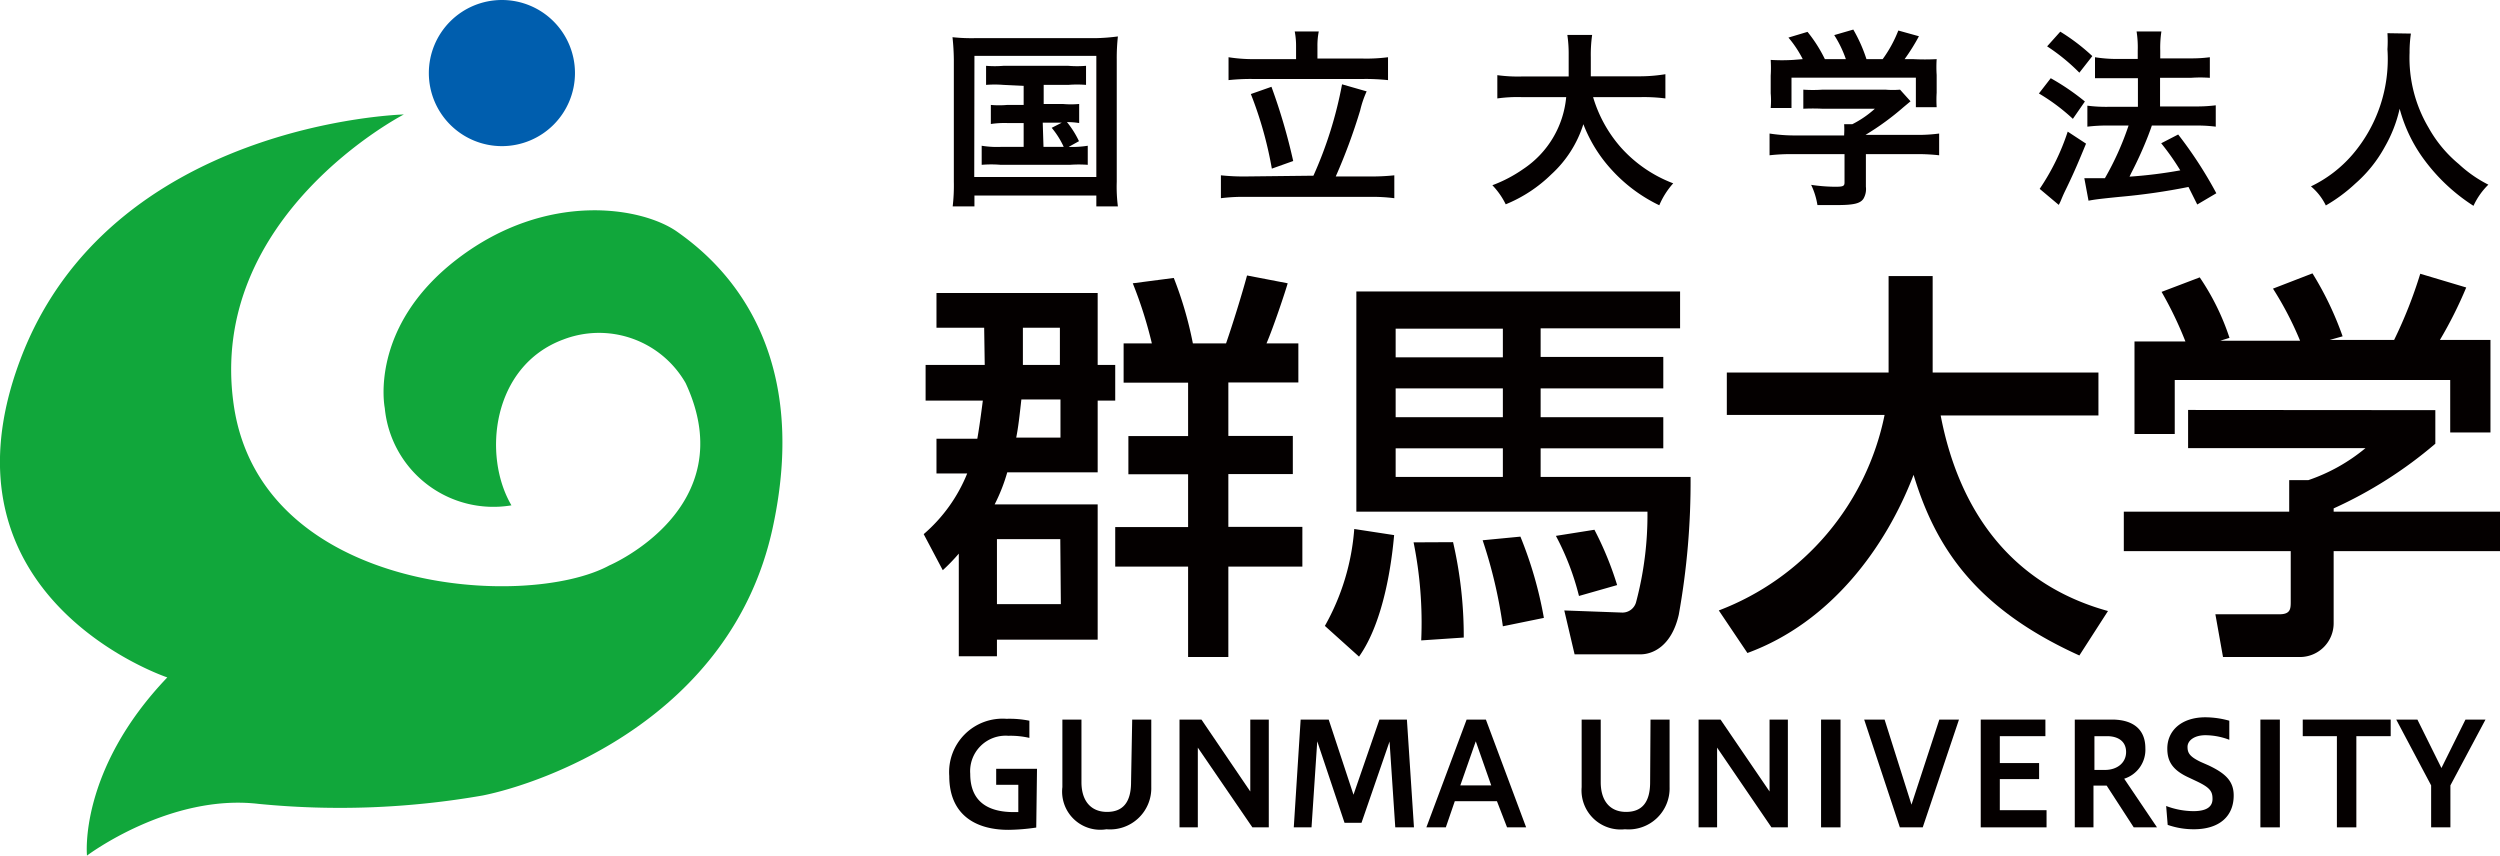 <svg xmlns="http://www.w3.org/2000/svg" width="131.05" height="44.85" viewBox="0 0 131.05 44.85">
  <defs>
    <style>
      .a {
        fill: #005eae;
      }

      .a, .b {
        fill-rule: evenodd;
      }

      .b {
        fill: #11a73b;
      }

      .c {
        fill: #040000;
      }
    </style>
  </defs>
  <g>
    <path class="a" d="M30.14,3.83A3.83,3.83,0,1,1,26.31,0a3.83,3.83,0,0,1,3.83,3.83"/>
    <path class="b" d="M8.77,35.51S-3.62,31.38,1.05,18.89,21.17,6,21.17,6s-10.33,5.32-8.92,15.21S27.59,32,31.94,29.64c0,0,7.06-3,4-9.56a5.23,5.23,0,0,0-6.42-2.28c-3.73,1.39-4.24,6.09-2.71,8.69a5.72,5.72,0,0,1-6.64-5.1s-.87-4.24,3.81-7.82,9.68-2.72,11.52-1.42,7.18,5.54,5,15.54S28.41,41.08,25.3,41.7a43.46,43.46,0,0,1-11.74.44c-4.68-.55-9,2.71-9,2.71S4.1,40.4,8.77,35.51"/>
    <path class="c" d="M53.66,4.5v1H52.8a4.67,4.67,0,0,1-.86,0v1a4.87,4.87,0,0,1,.86-.05h.86V7.7h-1.2a5,5,0,0,1-1-.06v1a5.92,5.92,0,0,1,1,0h3.62a6.41,6.41,0,0,1,.94,0v-1a5.13,5.13,0,0,1-1,.06l.54-.3a4.9,4.9,0,0,0-.63-1,4.06,4.06,0,0,1,.64.05v-1a4.6,4.6,0,0,1-.86,0h-1v-1H56a5.79,5.79,0,0,1,.93,0v-1a5.57,5.57,0,0,1-.93,0h-3.4a5.45,5.45,0,0,1-.91,0v1a5.6,5.6,0,0,1,.91,0Zm1,1.93h1l-.53.27a4.39,4.39,0,0,1,.63,1H54.7ZM50,9.52a9.47,9.47,0,0,1-.06,1.3h1.14v-.57h6.39v.57H58.6a8.07,8.07,0,0,1-.06-1.29V3.11a10.3,10.3,0,0,1,.06-1.2A10.27,10.27,0,0,1,57.42,2H51.11a9.36,9.36,0,0,1-1.18-.05A12,12,0,0,1,50,3.12Zm1.08-6.59h6.39V9.28H51.07Z"/>
    <path class="c" d="M67.94,3.1H65.66A8.24,8.24,0,0,1,64.4,3v1.2a10.82,10.82,0,0,1,1.26-.06h5.81a11.27,11.27,0,0,1,1.29.06V3a8.77,8.77,0,0,1-1.29.07H69.06V2.42a3.74,3.74,0,0,1,.07-.77H67.87a4,4,0,0,1,.07.78Zm-2.6,6.15A11.46,11.46,0,0,1,64,9.19v1.2a9.2,9.2,0,0,1,1.3-.07h6.52a8.93,8.93,0,0,1,1.27.07V9.19a11.13,11.13,0,0,1-1.27.06h-1.8a30.23,30.23,0,0,0,1.28-3.46,5.33,5.33,0,0,1,.34-1l-1.29-.37a21.07,21.07,0,0,1-1.5,4.79Zm.23-4.32a20.1,20.1,0,0,1,1.1,3.91l1.12-.4a30.88,30.88,0,0,0-1.14-3.89Z"/>
    <path class="c" d="M86.05,5.09a8.9,8.9,0,0,1,1.25.07V3.89A8.33,8.33,0,0,1,86,4H83.39c0-.37,0-.6,0-1a7.45,7.45,0,0,1,.07-1.17H82.16a6.68,6.68,0,0,1,.07,1c0,.52,0,.68,0,1.18H79.75a7.9,7.9,0,0,1-1.26-.07V5.16a7.6,7.6,0,0,1,1.25-.07H82.1a5.08,5.08,0,0,1-2.25,3.77,7.18,7.18,0,0,1-1.62.85,3.93,3.93,0,0,1,.7,1,7.41,7.41,0,0,0,2.39-1.57A6,6,0,0,0,83,6.51a7.51,7.51,0,0,0,1.51,2.42,8.12,8.12,0,0,0,2.47,1.83,4.12,4.12,0,0,1,.73-1.15,7,7,0,0,1-2.76-1.9,7,7,0,0,1-1.44-2.62Z"/>
    <path class="c" d="M96.69,8.08V9.56c0,.2-.07.23-.51.23a9.1,9.1,0,0,1-1.24-.1,3.79,3.79,0,0,1,.33,1.06l1,0c.9,0,1.24-.08,1.41-.33a1,1,0,0,0,.13-.63V8.08h2.6a9.88,9.88,0,0,1,1.24.06V7a8.24,8.24,0,0,1-1.23.07H97.79a14,14,0,0,0,2-1.46l.36-.3-.55-.61a4.52,4.52,0,0,1-.76,0H95.53a7.29,7.29,0,0,1-1,0v1a9.91,9.91,0,0,1,1,0h2.75a5.3,5.3,0,0,1-1.18.81h-.43a4.68,4.68,0,0,1,0,.55V7.1H94A8.49,8.49,0,0,1,92.76,7V8.14A9.74,9.74,0,0,1,94,8.08ZM94,3.14a9.62,9.62,0,0,1-1.18,0,6.57,6.57,0,0,1,0,.83v.92a4.38,4.38,0,0,1,0,.77h1.09V4.07h6.52V5.62h1.09a6.06,6.06,0,0,1,0-.76V3.93a6.28,6.28,0,0,1,0-.83,12,12,0,0,1-1.23,0h-.45a10.48,10.48,0,0,0,.75-1.2l-1.08-.3a6.63,6.63,0,0,1-.82,1.5h-.85a7.91,7.91,0,0,0-.69-1.55l-1,.29a5.85,5.85,0,0,1,.61,1.26H95.66a7.37,7.37,0,0,0-.91-1.43l-1,.3a5.79,5.79,0,0,1,.75,1.13Z"/>
    <path class="c" d="M109.48,10.52c.32-.06.53-.09,1.62-.2a33,33,0,0,0,3.62-.52l.46.92,1-.59a21.66,21.66,0,0,0-2-3.08l-.89.46a12.74,12.74,0,0,1,1,1.42,24,24,0,0,1-2.66.33l.09-.19a20,20,0,0,0,.88-1.94c.14-.37.14-.37.2-.55h2.35a7.89,7.89,0,0,1,1,.06V5.52a7.94,7.94,0,0,1-1,.06h-1.92V4.08h1.61a6.87,6.87,0,0,1,1,0V3a7.26,7.26,0,0,1-1,.06h-1.6V2.65a5.77,5.77,0,0,1,.06-1H112a5.39,5.39,0,0,1,.06,1v.44h-1.19A7.2,7.2,0,0,1,109.82,3v1.1c.32,0,.66,0,1.05,0h1.2v1.5h-1.56a7.86,7.86,0,0,1-1.09-.06V6.64a8.66,8.66,0,0,1,1.08-.06h1.08a15.15,15.15,0,0,1-1.24,2.76l-.74,0h-.34Zm-2.17-8.09A10.2,10.2,0,0,1,109,3.81l.68-.87A10.52,10.52,0,0,0,108,1.66Zm-.43,2.47a10.3,10.3,0,0,1,1.78,1.33l.63-.91A12.39,12.39,0,0,0,107.5,4.1Zm1.51,2a12,12,0,0,1-1.47,3l1,.84a2,2,0,0,0,.12-.25c.13-.31.13-.31.31-.68.4-.83.62-1.36,1-2.28Z"/>
    <path class="c" d="M125.15,1.74a6.54,6.54,0,0,1,0,.84,7.7,7.7,0,0,1-1.83,5.52,6.67,6.67,0,0,1-2.18,1.67,3,3,0,0,1,.78,1,8.43,8.43,0,0,0,1.55-1.15,7,7,0,0,0,1.54-1.92,7.16,7.16,0,0,0,.78-2,7.91,7.91,0,0,0,1.33,2.73,9.73,9.73,0,0,0,2.54,2.36,3.72,3.72,0,0,1,.78-1.11,6.66,6.66,0,0,1-1.55-1.08,6.7,6.7,0,0,1-1.58-1.9,7.18,7.18,0,0,1-1-3.94,6.62,6.62,0,0,1,.07-1Z"/>
    <path class="c" d="M54.36,40.3H52.22v.84h1.16v1.43h-.24c-1.3,0-2.28-.51-2.28-2a1.86,1.86,0,0,1,2-2,4.42,4.42,0,0,1,1.1.11v-.9a5.22,5.22,0,0,0-1.2-.1,2.8,2.8,0,0,0-3,3c0,2,1.34,2.82,3.1,2.82a10.51,10.51,0,0,0,1.46-.12Z"/>
    <path class="c" d="M59.29,41c0,1.06-.43,1.56-1.26,1.56S56.69,42,56.69,41V37.72h-1v3.54A2,2,0,0,0,58,43.47a2.16,2.16,0,0,0,2.35-2.21V37.72h-1Z"/>
    <polygon class="c" points="62.79 43.37 62.79 39.19 65.65 43.37 66.51 43.37 66.51 37.72 65.54 37.72 65.54 41.49 62.98 37.72 61.83 37.72 61.83 43.37 62.79 43.37"/>
    <polygon class="c" points="68.75 43.37 69.05 38.86 70.48 43.13 71.37 43.13 72.84 38.87 73.14 43.37 74.12 43.37 73.75 37.72 72.31 37.72 70.95 41.66 69.65 37.72 68.18 37.72 67.82 43.37 68.75 43.37"/>
    <path class="c" d="M75.79,43.37,76.26,42h2.21L79,43.37H80l-2.11-5.65H76.88l-2.11,5.65Zm1.57-4.51.81,2.31H76.55Z"/>
    <path class="c" d="M86.5,41c0,1.06-.43,1.56-1.26,1.56S83.91,42,83.91,41V37.72h-1v3.54a2.05,2.05,0,0,0,2.27,2.21,2.15,2.15,0,0,0,2.34-2.21V37.72h-1Z"/>
    <polygon class="c" points="90.01 43.37 90.01 39.19 92.86 43.37 93.72 43.37 93.72 37.72 92.76 37.72 92.76 41.49 90.19 37.72 89.04 37.72 89.04 43.37 90.01 43.37"/>
    <rect class="c" x="95.46" y="37.72" width="1.02" height="5.65"/>
    <polygon class="c" points="100.79 43.37 102.69 37.72 101.66 37.72 100.2 42.18 98.79 37.72 97.72 37.72 99.59 43.37 100.79 43.37"/>
    <polygon class="c" points="107.28 43.37 107.28 42.47 104.83 42.47 104.83 40.84 106.89 40.84 106.89 40 104.83 40 104.83 38.59 107.22 38.59 107.22 37.72 103.83 37.72 103.83 43.37 107.28 43.37"/>
    <path class="c" d="M109.74,43.37V41.18h.69l1.42,2.19h1.22l-1.72-2.55a1.59,1.59,0,0,0,1.11-1.6c0-1-.66-1.5-1.75-1.5h-1.95v5.65Zm.71-4.78c.58,0,1,.27,1,.83s-.46.94-1.11.94h-.55V38.59Z"/>
    <path class="c" d="M113.63,43.24a4.12,4.12,0,0,0,1.37.23c1.35,0,2.09-.69,2.09-1.77,0-.74-.41-1.15-1.32-1.58l-.41-.18c-.58-.28-.69-.47-.69-.79s.34-.61.94-.61a3.53,3.53,0,0,1,1.25.24v-1a4.72,4.72,0,0,0-1.25-.18c-1.26,0-2,.7-2,1.64,0,.66.26,1.13,1.15,1.53l.38.18c.72.34.84.54.84.93s-.28.64-1,.64a4.09,4.09,0,0,1-1.43-.27Z"/>
    <rect class="c" x="118.49" y="37.72" width="1.02" height="5.65"/>
    <polygon class="c" points="123.52 43.37 123.52 38.59 125.32 38.59 125.32 37.72 120.71 37.72 120.71 38.59 122.5 38.59 122.5 43.37 123.52 43.37"/>
    <polygon class="c" points="128.45 43.37 128.45 41.17 130.29 37.72 129.24 37.72 127.98 40.26 126.72 37.72 125.61 37.72 127.44 41.17 127.44 43.37 128.45 43.37"/>
    <path class="c" d="M53.62,17.18h1.94v1.95H53.62Zm-2,1.95H48.52V21h3c-.15,1.17-.23,1.66-.29,2H49.09v1.82H50.7A8.27,8.27,0,0,1,48.42,28l1,1.89a9.57,9.57,0,0,0,.84-.87v5.38h2v-.87h5.28V26.44h-5.4a9.25,9.25,0,0,0,.66-1.68h4.74V21h.92V19.13h-.92V15.36H49.09v1.82h2.5Zm1.65,3.81c.11-.55.17-1.1.27-2h2.05v2Zm2.34,8.73H52.26V28.26h3.32ZM58.9,20.06h3.38v2.8H59.15v2h3.13v2.77H58.46V29.7h3.82v4.74h2.11V29.7h3.88V27.62H64.39V24.85h3.38v-2H64.39v-2.8h3.67V18H66.39c.36-.83,1-2.75,1.11-3.15l-2.13-.41c-.27,1-.75,2.55-1.1,3.56H62.53a19.6,19.6,0,0,0-1-3.43l-2.15.28a22.26,22.26,0,0,1,1,3.15H58.9Z"/>
    <path class="c" d="M78.78,21.87H73.16V20.36h5.62ZM71.1,15.28V26.82H86.36a17.77,17.77,0,0,1-.59,4.72.74.74,0,0,1-.77.57L82,32l.54,2.3H86c.59,0,1.61-.38,2-2.07A39.26,39.26,0,0,0,88.62,25H80.76V23.5h6.43V21.87H80.76V20.36h6.43V18.71H80.76v-1.5h7.31V15.28ZM78.78,25H73.16V23.5h5.62Zm0-6.27H73.16v-1.5h5.62Zm-7.79,9a12.17,12.17,0,0,1-1.54,5.08l1.79,1.61c1.32-1.86,1.72-5,1.84-6.37Zm3.11.7a21.28,21.28,0,0,1,.4,5.14l2.23-.15a22,22,0,0,0-.56-5Zm3.62-.11a25,25,0,0,1,1.06,4.51l2.15-.44a20.86,20.86,0,0,0-1.23-4.26Zm3.84-.23a13.72,13.72,0,0,1,1.21,3.15l2-.57a17.14,17.14,0,0,0-1.19-2.9Z"/>
    <path class="c" d="M90.1,32a13.92,13.92,0,0,0,8.69-10.25H90.52V19.53H99V14.47h2.31v5.06H110v2.25h-8.27c.94,4.91,3.63,8.83,8.77,10.25L109,34.36c-5.43-2.46-7.54-5.66-8.69-9.47h0c-1.44,3.77-4.32,7.73-8.71,9.34"/>
    <path class="c" d="M114.56,17.9a19.62,19.62,0,0,0-1.25-2.6l2-.76a12.66,12.66,0,0,1,1.56,3.17l-.48.15v0h4.18a17.35,17.35,0,0,0-1.42-2.73l2.07-.8a16.93,16.93,0,0,1,1.58,3.3l-.68.19v0h3.38a23.74,23.74,0,0,0,1.37-3.47l2.41.72a22.08,22.08,0,0,1-1.38,2.75h2.65v4.85h-2.11V19.92H114v2.83h-2.11V17.9m15.77,3.6v1.76a22.45,22.45,0,0,1-5.33,3.39v.17h8.77v2.07h-8.77v3.79a1.77,1.77,0,0,1-1.71,1.76h-4.09l-.4-2.24h3.36c.59,0,.59-.3.59-.68V28.89h-8.75V26.82H120V25.17H121A9.44,9.44,0,0,0,124,23.49h-9.3v-2Z"/>
  </g>
</svg>
